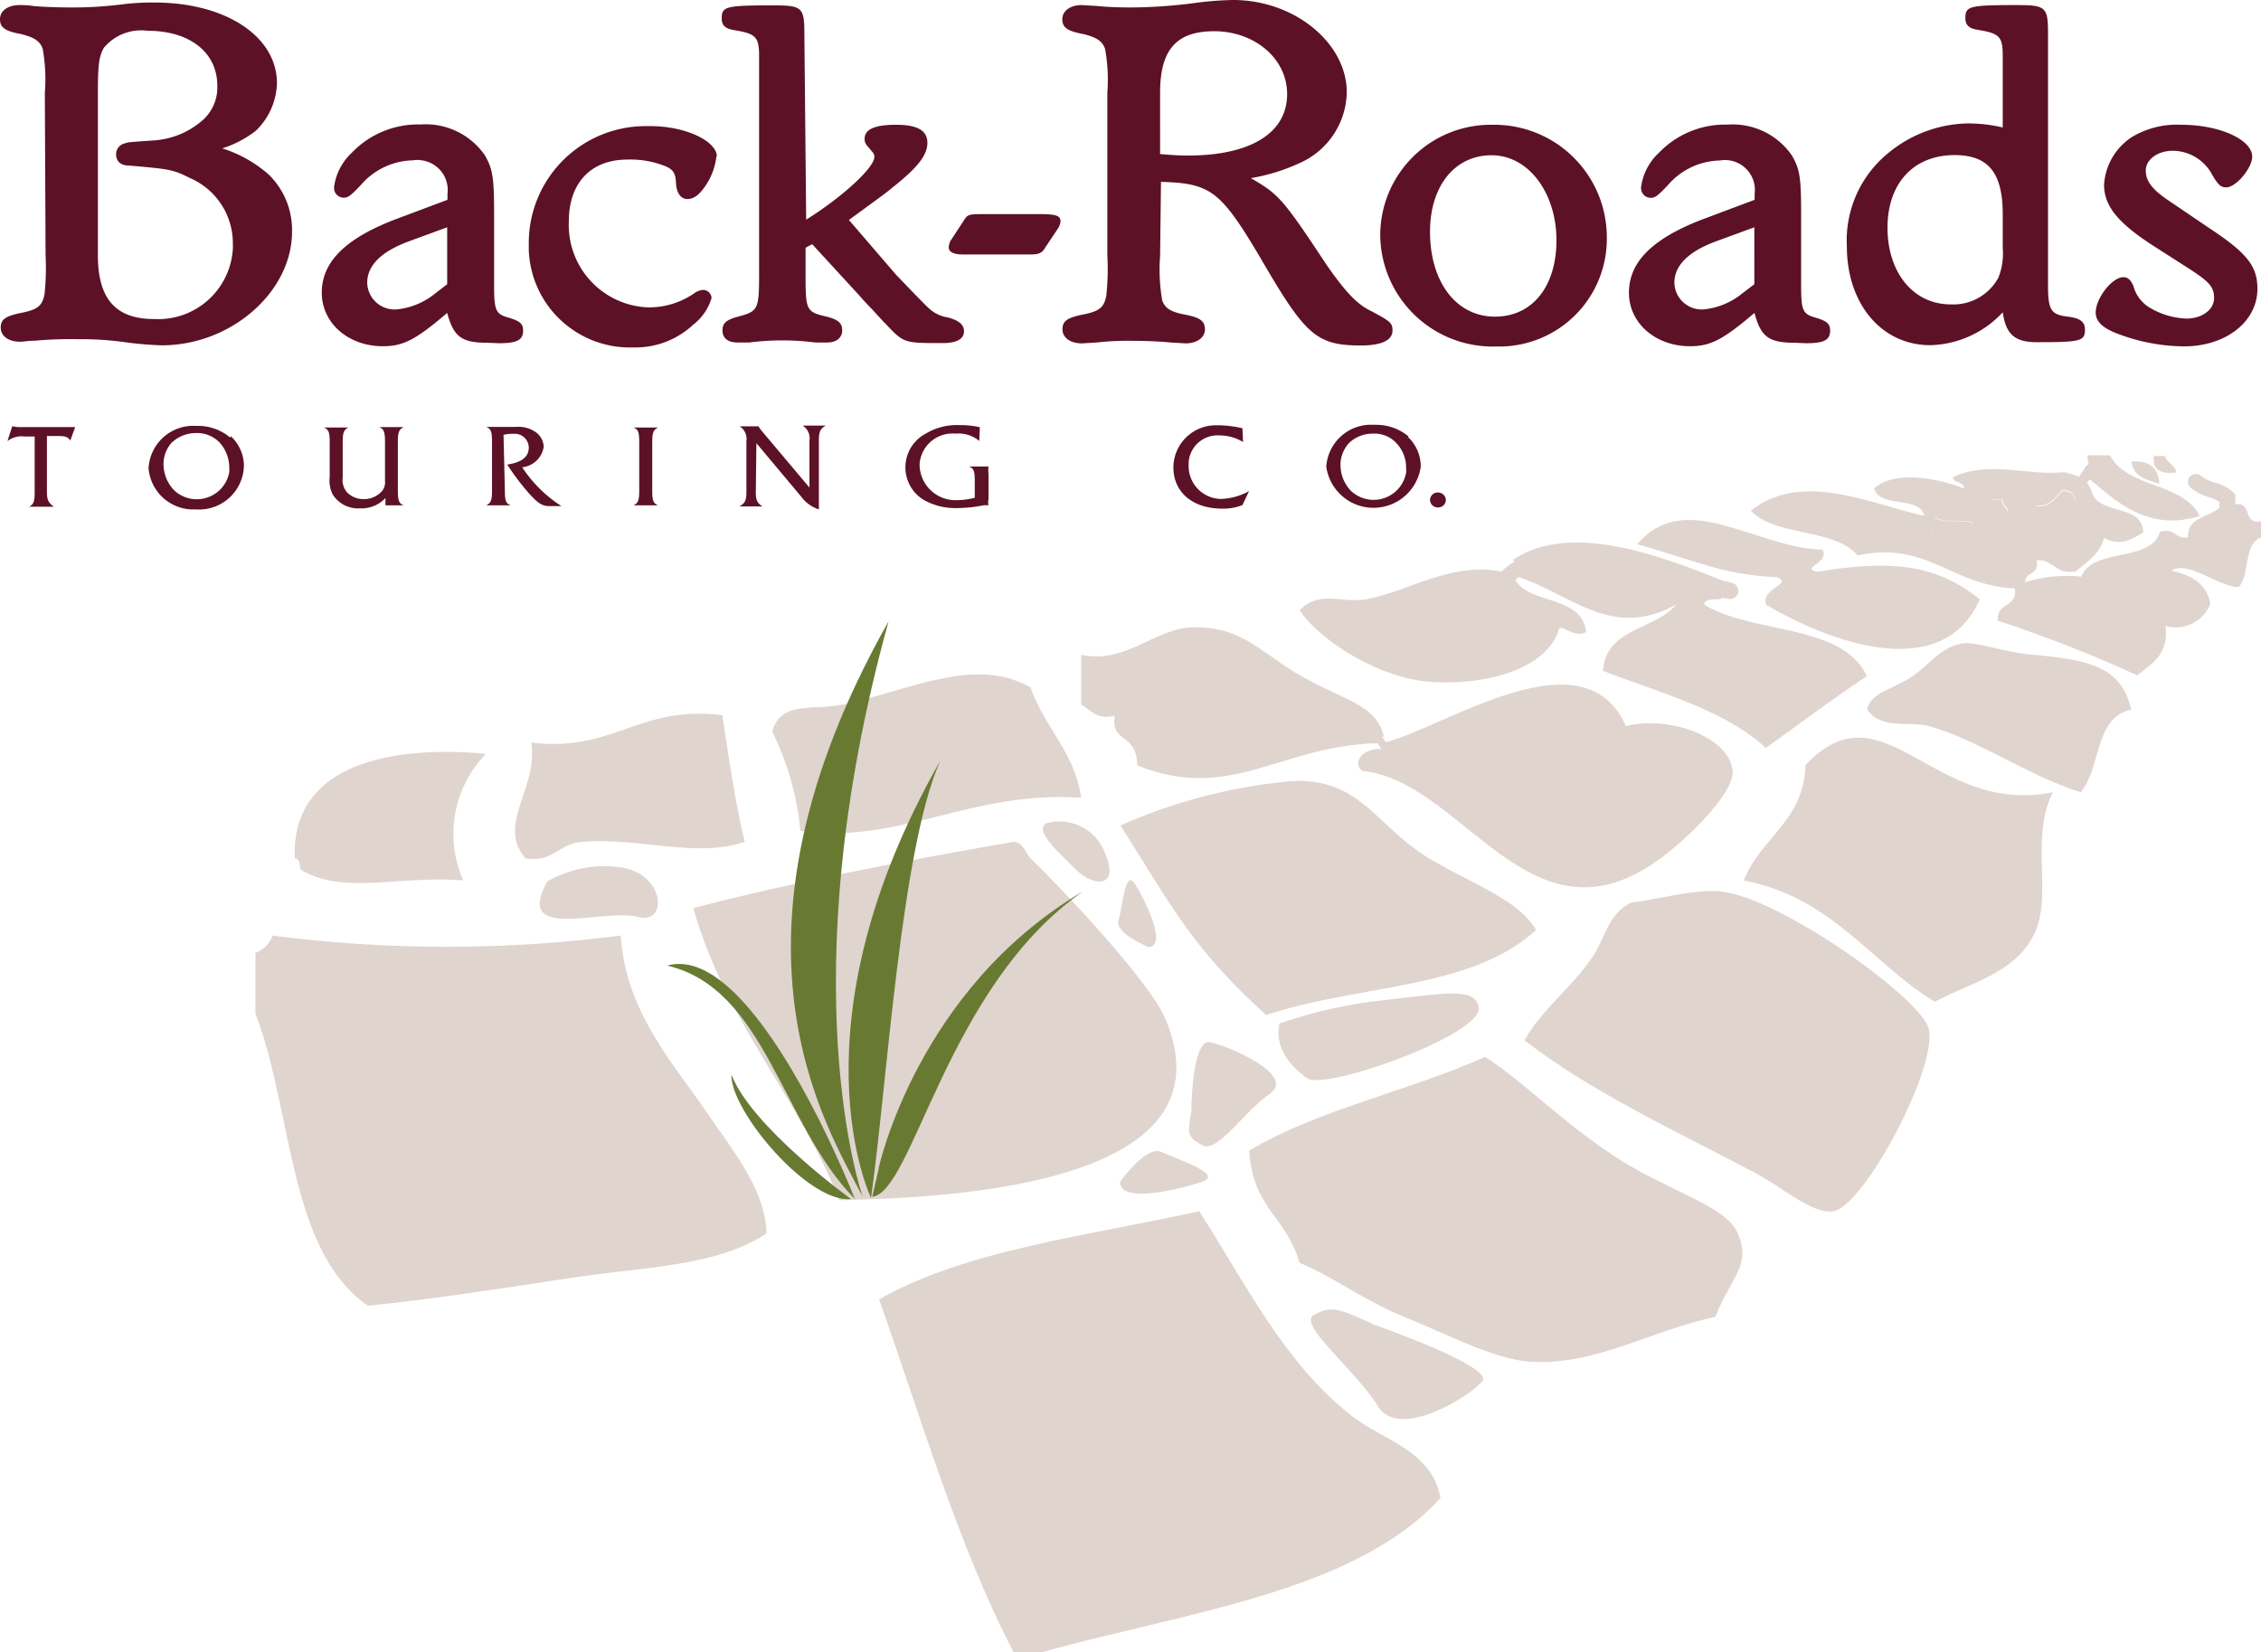 <svg id="Layer_1" data-name="Layer 1" xmlns="http://www.w3.org/2000/svg" xmlns:xlink="http://www.w3.org/1999/xlink" viewBox="0 0 151.28 110.57" width="151.28" height="110.57"><defs><style>.cls-1{fill:none;}.cls-2{clip-path:url(#clip-path);}.cls-3{fill:#e0d4cf;}.cls-4{fill:#5d1126;}.cls-5{fill:#687a32;}</style><clipPath id="clip-path" transform="translate(-13.06 -7.91)"><rect class="cls-1" x="-88.04" y="-24.27" width="268.85" height="151.95"/></clipPath></defs><title>br-logo</title><g class="cls-2"><g class="cls-2"><path class="cls-3" d="M151.1,40.73a4.35,4.35,0,0,1,.61.2,1.32,1.32,0,0,1,.22.48h0c-.91-.12-1.82,1.61-2.63.37,1.06.09,1.28-.64,1.82-1.06" transform="translate(-13.06 -7.91)"/><path class="cls-3" d="M144.77,43.22c-1.12-.32-2.29,1.15-2.63.37.36,0,.29-.45.37-.74h-.09l.09-.41h0c.09.69,3.42,0,2.26.73" transform="translate(-13.06 -7.91)"/><path class="cls-3" d="M146.27,41.38H147c0,.37.3.44.38.74-.59,0-1.3.05-1.13-.74" transform="translate(-13.06 -7.91)"/><path class="cls-3" d="M157.17,38.43h.75c.13.48.66.58.75,1.1-1,.11-1.62-.13-1.5-1.1" transform="translate(-13.06 -7.91)"/><path class="cls-3" d="M149.28,41.73c1.06.09,1.29-.64,1.82-1.06a4.35,4.35,0,0,1,.61.2,1.64,1.64,0,0,1,.23.48h0c-.91-.12-1.82,1.61-2.63.37m-1.88.37c-.59,0-1.3,0-1.13-.74h.75c0,.37.3.44.38.74m-2.63,1.1c-1.12-.32-2.29,1.15-2.63.37.36,0,.29-.45.37-.73h-.09a2.71,2.71,0,0,1,.09-.41h0c.09.69,3.42,0,2.26.73m1.88,6.28a90,90,0,0,1,9.39,3.68c.94-.8,2.12-1.36,1.88-3.31a2.49,2.49,0,0,0,3-1.48c-.24-1.36-1.28-1.94-2.62-2.21,1.13-.73,3,1,4.5,1.1.81-.81.3-2.9,1.51-3.32v-1.1c-1.23.26-.57-1.32-1.72-1.13V41l-.14-.14a2.7,2.7,0,0,0-1.25-.66,2.55,2.55,0,0,1-.86-.42.56.56,0,0,0-.76,0,.53.53,0,0,0,0,.75h0a3.22,3.22,0,0,0,1.27.66,2.46,2.46,0,0,1,.68.31.74.74,0,0,1,0,.21v.16h0c-.68.7-2.17.6-2.1,2-.9.15-.81-.67-1.88-.37-.62,2.1-4.45,1-5.26,3a9.58,9.58,0,0,0-3.76.37c0-.73,1-.47.76-1.47,1.19-.06,1.25,1,2.63.74.74-.63,1.6-1.14,1.88-2.22,1.15.53,1.68.17,2.63-.37-.06-1.91-2.81-1.18-3.39-2.58h0a2.76,2.76,0,0,0-.36-.73c0-.09.12-.17.17-.25,1.58,1.25,3.78,3.58,7.36,2.45-1.1-2.25-4.88-1.86-6-4.06h-1.5v.37l.08.23a.41.41,0,0,0-.19.13c-.16.25-.31.48-.47.71a5.14,5.14,0,0,0-.94-.3h-.3c-2,.22-4.94-.8-7.21.34.09.4.75.25.75.74-1.59-.64-4.6-1.28-6,0,.36,1.32,2.9.49,3.33,1.74v.09c-3.84-.88-8.18-3-11.58-.35,1.6,1.75,5.58,1.16,7.14,3,4.66-1,6.21,2,10.52,2.21.21,1.31-1.33.91-1.12,2.22" transform="translate(-13.06 -7.91)"/><path class="cls-3" d="M155.67,38.8c1.22-.1,1.8.43,1.87,1.47-.89-.23-1.75-.49-1.87-1.47" transform="translate(-13.06 -7.91)"/><path class="cls-3" d="M134.62,46.18c4.77-.79,7.92-.59,10.9,1.84-2.52,5.74-10.17,2.79-14.28.37-.43-1.08,1.8-1.37.75-1.85-3.73-.17-5.32-1.07-9.39-2.21,3.26-3.79,7.84.23,12.4.37.49.92-1.49,1.16-.38,1.48" transform="translate(-13.06 -7.91)"/><path class="cls-3" d="M105.69,57.24l-.18-.06c.09.14.19.27.28.4,4.07-1.07,13.25-7.41,16.06-1.08,2.85-.72,6.92.7,7.14,3,.13,1.37-2.74,4.32-4.89,5.9-8.67,6.35-13.15-5.28-19.92-5.9-.67-.64.12-1.45,1.14-1.48l.19.06c-.09-.14-.19-.28-.28-.43-6.48.14-9.84,4-16.08,1.48,0-2.2-1.83-1.47-1.5-3.32-1.3.29-1.58-.41-2.25-.74V51.73c3,.65,4.9-1.79,7.51-1.84,3-.07,4.27,1.43,6.76,3,3.17,1.91,5.56,2.09,6,4.42" transform="translate(-13.06 -7.91)"/><path class="cls-3" d="M138,55.4c.14-1.12,1.78-1.38,3-2.22s1.95-2,3.38-2.21c.88-.14,2.85.6,4.51.74,4.17.36,6.1.88,6.77,3.69-2.49.51-2,3.91-3.39,5.53-3.54-1.12-6.89-3.52-10.14-4.43-1.27-.35-3.16.28-4.14-1.1" transform="translate(-13.06 -7.91)"/><path class="cls-3" d="M66.61,63.51a19,19,0,0,0-1.88-6.64c.58-2.1,2.69-1.37,4.89-1.84,4.46-1,8.73-3.21,12.4-1.11.91,2.67,2.92,4.26,3.38,7.38-7.31-.52-12.29,3.17-18.79,2.21" transform="translate(-13.06 -7.91)"/><path class="cls-3" d="M52,64.25c-1.54.09-1.86,1.38-3.76,1.11-2-2.23.85-4.71.37-7.75,5.54.65,7.19-2.53,12.78-1.84.34,2.23.8,5.6,1.5,8.48-3.32,1.11-7.13-.33-10.89,0" transform="translate(-13.06 -7.91)"/><path class="cls-3" d="M133.87,59.09c5.26-5.51,8.53,3.46,16.54,1.84-1.5,3-.08,6.66-1.13,9.23-1.16,2.82-4.35,3.5-6.77,4.79-4.32-2.64-6.88-7-12.77-8.11,1.09-2.87,4-3.93,4.13-7.75" transform="translate(-13.06 -7.91)"/><path class="cls-3" d="M44.06,66.83c-4.33-.35-8.07,1-10.89-.73-.09-.29,0-.73-.38-.74-.31-6.59,7.07-7.55,12.78-7a7.69,7.69,0,0,0-1.51,8.48" transform="translate(-13.06 -7.91)"/><path class="cls-3" d="M108.69,65.36c2.77,1.67,6,2.75,7.14,4.79-4.35,4-11.79,3.61-18.06,5.69-4.92-4.52-6.1-6.92-9.74-12.69A36.45,36.45,0,0,1,99.3,60.2c4.75-.35,5.79,3,9.39,5.16" transform="translate(-13.06 -7.91)"/><path class="cls-3" d="M80.89,64.25c.63,0,.83.83,1.13,1.11,2.25,2.17,8,8.31,9,10.7,4.7,11.06-13.92,12-21.8,12.17-2.78-7-7.63-11.94-9.77-19.55,6.83-1.78,14.07-3.16,21.42-4.43" transform="translate(-13.06 -7.91)"/><path class="cls-3" d="M119.59,72c.85-1.27,1.09-3,2.63-3.69,1.65-.18,4.23-.93,6-.74,4,.44,13.49,7.22,13.9,9.23.54,2.68-4.34,11.81-6.39,12.17-1.39.24-3.46-1.64-5.26-2.58-6.06-3.18-11-5.47-15.41-8.86,1.18-2.1,3.19-3.55,4.51-5.53" transform="translate(-13.06 -7.91)"/><path class="cls-3" d="M31.29,70.52a90.86,90.86,0,0,0,23.3,0c.34,5.18,3.57,8.58,6,12.18,1.58,2.32,3.66,4.83,3.76,7.74-3.27,2.24-8.36,2.26-13.16,3s-9.76,1.48-13.52,1.85c-5.35-3.73-5-13-7.52-19.55V71.68a1.91,1.91,0,0,0,1.13-1.11" transform="translate(-13.06 -7.91)"/><path class="cls-3" d="M100,92.37c-1-3.21-3.09-3.54-3.36-7.46,4.59-2.74,10.74-4,15.78-6.27,2.45,1.54,5,4.23,8.65,6.64,3.42,2.28,7.47,3.29,8.26,5.16.93,2.19-.44,2.89-1.5,5.6-4.4.93-8,3.27-12.4,3-2.4-.16-5.77-1.94-8.27-2.94-2.89-1.17-4.77-2.68-7.16-3.69" transform="translate(-13.06 -7.91)"/><path class="cls-3" d="M103.44,102.62c2.17,1.7,5.42,2.34,6,5.54-5.7,6.28-16.94,7.62-26.68,10.32H80.88c-3.73-7.16-6.16-15.6-9-23.61,5.77-3.31,14-4.26,21.42-5.9,3.12,4.87,5.7,10.17,10.15,13.65" transform="translate(-13.06 -7.91)"/><path class="cls-3" d="M128.83,46.9a.55.55,0,0,1,.54.57v0a.57.57,0,0,1-.61.53h0l-.55-.08V48c-.45.06-1.07-.06-1.13.37,3.26,2,9.25,1.25,10.89,4.79-2.32,1.54-4.51,3.2-6.76,4.8-2.78-2.55-7-3.65-10.9-5.16.2-2.88,3.5-2.71,4.89-4.43-4.24,2.36-6.93-.62-10.52-1.84l-.24.19c1,1.69,4.47,1,4.75,3.49-.94.48-1.83-.82-1.88,0-1.09,2.78-5.45,3.58-8.65,3.32-3.53-.28-7.47-2.94-8.64-4.79,1.38-1.37,2.83-.42,4.51-.74,2.81-.53,5.61-2.49,9-1.84h0a3.33,3.33,0,0,1,.88-.66l-.14-.11c4-2.74,10.54,0,14.06,1.38a3.39,3.39,0,0,0,.44.08" transform="translate(-13.06 -7.91)"/><path class="cls-3" d="M92.77,82.34s0-4.93,1.26-4.68,5.77,2.21,4,3.44-3.51,4-4.52,3.45-1-.73-.75-2.21" transform="translate(-13.06 -7.91)"/><path class="cls-3" d="M88,87s1.76-2.47,2.76-2S95,86.5,93.49,87,88,88.5,88,87" transform="translate(-13.06 -7.91)"/><path class="cls-3" d="M49.69,66.89A7.71,7.71,0,0,1,54.86,66c2.73.6,2.83,3.78.91,3.28-2.36-.62-8.38,1.73-6.08-2.39" transform="translate(-13.06 -7.91)"/><path class="cls-3" d="M83.1,63a3.23,3.23,0,0,1,3.8,1.79c1.21,2.53-.61,2.53-1.82,1.34s-2.89-2.68-2-3.13" transform="translate(-13.06 -7.91)"/><path class="cls-3" d="M89.9,71.29s-2.26-.92-2-1.78S88.34,66,89,67.06s2.12,4,1,4.23" transform="translate(-13.06 -7.91)"/><path class="cls-3" d="M98.7,76.4a31,31,0,0,1,6-1.44c5.24-.61,7-1,7.29.34.42,1.79-10.24,5.62-11.46,4.77s-2.21-2.14-1.86-3.67" transform="translate(-13.06 -7.91)"/><path class="cls-3" d="M104.86,96.51s8.2,2.85,7.38,3.84-5.58,4-7,1.65-5.41-5.47-4.27-6.09,1.56-.48,3.94.6" transform="translate(-13.06 -7.91)"/><path class="cls-4" d="M19.61,25c0,2.91,1.19,4.26,3.76,4.26a5,5,0,0,0,5.27-4.72,2.62,2.62,0,0,0,0-.28,4.75,4.75,0,0,0-2.86-4.43c-1.15-.57-1.3-.6-4.08-.84-.58,0-.87-.3-.87-.74a.74.74,0,0,1,.61-.75c.15-.07.15-.07,2-.2a5.47,5.47,0,0,0,3.26-1.42,2.93,2.93,0,0,0,.9-2.23c0-2.23-1.84-3.68-4.66-3.68A3.25,3.25,0,0,0,20,11.12c-.32.58-.39,1.15-.39,3ZM16.06,14.13a11.57,11.57,0,0,0-.14-2.94c-.18-.54-.58-.78-1.45-1-1.09-.2-1.41-.44-1.41-1s.54-.94,1.3-.94a6.11,6.11,0,0,1,1,.07c.69.06,1.78.09,2.61.09a26.38,26.38,0,0,0,3.44-.23,16.74,16.74,0,0,1,2-.1c4.74,0,8.18,2.26,8.18,5.4a4.59,4.59,0,0,1-1.41,3.18,7.23,7.23,0,0,1-2.25,1.18,8.63,8.63,0,0,1,3.12,1.76,5.19,5.19,0,0,1,1.55,3.82c0,4-4.05,7.6-8.72,7.6a23.82,23.82,0,0,1-2.39-.2,20.67,20.67,0,0,0-3.15-.21,26.79,26.79,0,0,0-2.93.1c-.43,0-.83.07-1,.07-.76,0-1.3-.37-1.3-.94s.32-.78,1.41-1,1.37-.48,1.52-1.25A16.64,16.64,0,0,0,16.11,25Z" transform="translate(-13.06 -7.91)"/><path class="cls-4" d="M40.42,24.06c-1.85.68-2.79,1.62-2.79,2.77a1.83,1.83,0,0,0,1.85,1.79h.07a4.83,4.83,0,0,0,2.64-1.08l.79-.61V23.12Zm5.31,6.79c-1.77,0-2.31-.37-2.75-2-2.09,1.79-2.93,2.23-4.3,2.23-2.32,0-4.09-1.55-4.09-3.58s1.52-3.62,5-4.94L43,21.28v-.4a2,2,0,0,0-1.73-2.24,1.62,1.62,0,0,0-.58,0,4.72,4.72,0,0,0-3.51,1.68c-.65.68-.83.82-1.12.82a.65.65,0,0,1-.65-.65v-.06a3.84,3.84,0,0,1,1.19-2.3,6.14,6.14,0,0,1,4.6-1.89,4.81,4.81,0,0,1,4.3,2.06c.54.94.62,1.52.62,4V27c0,1.69.11,1.92.94,2.16s1,.44,1,.88c0,.64-.43.84-1.63.84Z" transform="translate(-13.06 -7.91)"/><path class="cls-4" d="M61,18.32a4.4,4.4,0,0,1-.72,2c-.44.64-.8.91-1.23.91s-.73-.4-.76-1.08-.22-.88-.62-1.08a6.26,6.26,0,0,0-2.64-.48c-2.43,0-3.91,1.56-3.91,4.13a5.52,5.52,0,0,0,5.28,5.76h.08a5.31,5.31,0,0,0,3.11-1,1.18,1.18,0,0,1,.54-.17.58.58,0,0,1,.54.54,3.5,3.5,0,0,1-1.23,1.79,5.64,5.64,0,0,1-4,1.52,6.77,6.77,0,0,1-7-6.52v-.48a7.82,7.82,0,0,1,7.83-7.81h.31c2.35,0,4.45,1,4.45,2.06" transform="translate(-13.06 -7.91)"/><path class="cls-4" d="M67,22.61c2.43-1.52,4.56-3.48,4.56-4.19,0-.2,0-.2-.5-.78a.65.65,0,0,1-.15-.44c0-.64.69-.94,2.1-.94s2.1.37,2.1,1.21-.69,1.69-2.35,3c-.47.4-.73.57-2.9,2.16L73,26.28c1.16,1.21,1.92,2,2.24,2.29a2.35,2.35,0,0,0,1.23.58c.73.2,1.09.47,1.09.94s-.44.78-1.41.78c-2.57,0-2.61,0-3.73-1.18-.22-.24-.11-.1-.33-.34l-.65-.71c-.29-.3-.58-.6-.87-.94L67.4,24.25l-.44.24v1.62c0,2.57,0,2.67,1.45,3,.76.2,1,.44,1,.91s-.36.81-1,.81h-.8a17.43,17.43,0,0,0-4.41,0h-.8c-.65,0-1-.3-1-.81s.29-.71,1-.91c1.41-.37,1.45-.47,1.45-3V11.68c0-1.32-.22-1.52-1.71-1.76-.57-.1-.79-.33-.79-.77,0-.81.25-.88,3.47-.88,1.92,0,2.06.14,2.06,1.92Z" transform="translate(-13.06 -7.91)"/><path class="cls-4" d="M82.61,22.24c1.12,0,1.41.1,1.41.5a1.25,1.25,0,0,1-.14.41L83,24.47c-.21.37-.43.47-1,.47H77.48c-.61,0-.94-.17-.94-.47a1,1,0,0,1,.14-.48l.84-1.28c.29-.47.32-.47,1.48-.47Z" transform="translate(-13.06 -7.91)"/><path class="cls-4" d="M90.68,18.22c.87.07,1.27.1,1.84.1,4.24,0,6.66-1.52,6.66-4.12C99.18,11.83,97,10,94.3,10c-2.54,0-3.62,1.25-3.62,4.12Zm0,6.82A12.07,12.07,0,0,0,90.82,28c.18.54.58.78,1.45.95,1.09.2,1.41.44,1.41,1s-.54.94-1.3.94l-1-.06c-.66-.07-1.74-.11-2.46-.11a18.12,18.12,0,0,0-2.47.11l-1,.06c-.76,0-1.3-.37-1.3-.94s.32-.78,1.41-1,1.37-.48,1.52-1.25A16.64,16.64,0,0,0,87.15,25V14.13A11.57,11.57,0,0,0,87,11.19c-.18-.54-.58-.78-1.45-1-1.09-.2-1.41-.44-1.41-1s.54-.94,1.3-.94l1,.06c.66.07,1.6.1,2.25.1A33.79,33.79,0,0,0,93,8.11a22.06,22.06,0,0,1,2.57-.2c4.09,0,7.6,2.87,7.6,6.18A5.28,5.28,0,0,1,100,18.83a12.63,12.63,0,0,1-3.25,1c1.88,1.09,2.13,1.36,5.1,5.85,1.23,1.76,2,2.57,2.86,3,1.41.74,1.52.85,1.52,1.35,0,.68-.8,1-2.1,1-3,0-3.73-.68-6.73-5.85-2.68-4.52-3.33-5-6.66-5.1Z" transform="translate(-13.06 -7.91)"/><path class="cls-4" d="M108.74,23.42c0,3.38,1.77,5.68,4.34,5.68S117.2,27,117.2,24c0-3.2-1.88-5.7-4.34-5.7s-4.12,2.05-4.12,5.13m11.83.37a7.2,7.2,0,0,1-7.09,7.3h-.4a7.53,7.53,0,0,1-7.67-7.37v-.16a7.4,7.4,0,0,1,7.48-7.31H113a7.53,7.53,0,0,1,7.57,7.51v0" transform="translate(-13.06 -7.91)"/><path class="cls-4" d="M127.88,24.06c-1.85.68-2.79,1.62-2.79,2.77a1.83,1.83,0,0,0,1.85,1.79H127a4.83,4.83,0,0,0,2.64-1.08l.8-.61V23.12Zm5.32,6.79c-1.78,0-2.32-.37-2.75-2-2.1,1.79-2.94,2.23-4.31,2.23-2.32,0-4.09-1.55-4.09-3.58s1.52-3.62,5-4.94l3.41-1.28v-.4a2,2,0,0,0-2.32-2.23,4.72,4.72,0,0,0-3.51,1.68c-.65.68-.83.82-1.12.82a.65.65,0,0,1-.65-.65v-.06a3.84,3.84,0,0,1,1.19-2.3,6.14,6.14,0,0,1,4.6-1.89,4.81,4.81,0,0,1,4.3,2.06c.55.94.62,1.52.62,4V27c0,1.69.11,1.92.94,2.16s1,.44,1,.88c0,.64-.43.84-1.63.84Z" transform="translate(-13.06 -7.91)"/><path class="cls-4" d="M147.06,22.24c0-2.81-1-3.95-3.22-3.95-2.75,0-4.49,1.89-4.49,4.86s1.7,5.13,4.23,5.13a3.43,3.43,0,0,0,3.19-1.79,4.41,4.41,0,0,0,.29-2Zm0-10.14v-.44c0-1.32-.22-1.52-1.71-1.76-.57-.1-.79-.33-.79-.77,0-.81.25-.88,3.47-.88,1.92,0,2.06.14,2.06,1.92V27c0,1.62.19,1.95,1.24,2.09.9.1,1.23.34,1.23.88,0,.77-.29.84-3.22.84-1.49,0-2.07-.54-2.28-2a6.83,6.83,0,0,1-4.85,2.2c-3.26,0-5.58-2.77-5.58-6.62a7.54,7.54,0,0,1,2.75-6.22,8.58,8.58,0,0,1,5.32-2,10.35,10.35,0,0,1,2.36.27Z" transform="translate(-13.06 -7.91)"/><path class="cls-4" d="M160.84,23.15c2.57,1.69,3.26,2.57,3.26,4.09,0,2.19-2.1,3.85-4.92,3.85a12.71,12.71,0,0,1-4.52-.88c-.95-.37-1.38-.81-1.38-1.39,0-.94,1.09-2.36,1.85-2.36.29,0,.5.17.68.61A2.4,2.4,0,0,0,157,28.56a5.15,5.15,0,0,0,2.36.67c1,0,1.84-.57,1.84-1.38s-.4-1.15-2-2.17l-2-1.28c-2.42-1.55-3.36-2.7-3.36-4.12a4.1,4.1,0,0,1,1.88-3.21,5.86,5.86,0,0,1,3.29-.81c2.57,0,4.74,1,4.74,2.13,0,.77-1.08,2.06-1.74,2.06-.36,0-.54-.17-.94-.85A3,3,0,0,0,158.44,18c-1,0-1.81.58-1.81,1.32s.47,1.32,1.66,2.1Z" transform="translate(-13.06 -7.91)"/><path class="cls-5" d="M72.49,49.53C60.39,71,68.41,83.35,70.78,88c0,0-5-14.19,1.71-38.42m-.64,36.55L71.42,88c2.74-.3,5-14.12,14.11-20.44C74.42,74.1,71.85,86.08,71.85,86.08m-.51,2c1.06-7.47,2-23.41,4.63-29.25-10.16,17.85-4.63,29.25-4.63,29.25M62,79.83c-.1,2.37,5.14,8.64,8,8.32,0,0-6.63-4.78-8-8.32m-4.3-7.3c6.62,1.55,7.66,10.67,12.56,15.62,0,0-6.73-17.27-12.56-15.62" transform="translate(-13.06 -7.91)"/><path class="cls-4" d="M17.76,37.4c-.13-.24-.31-.31-.81-.31H16.2v3.73c0,.54.09.72.46,1H15c.31-.15.38-.35.38-1V37.12h-.69a1.53,1.53,0,0,0-1.13.31l.32-1a1.74,1.74,0,0,0,.45.06h3.76Z" transform="translate(-13.06 -7.91)"/><path class="cls-4" d="M24.55,37.53A2.15,2.15,0,0,0,24,39a2.55,2.55,0,0,0,.7,1.71,2.21,2.21,0,0,0,3.7-1.2,1.6,1.6,0,0,0,0-.31,2.5,2.5,0,0,0-.59-1.61,2.07,2.07,0,0,0-1.63-.7,2.33,2.33,0,0,0-1.58.6m3.9-.39a2.71,2.71,0,0,1,.88,2A3,3,0,0,1,26.16,42h0A3,3,0,0,1,23,39.24v0a3,3,0,0,1,3.16-2.83h.11a3.34,3.34,0,0,1,2.2.79" transform="translate(-13.06 -7.91)"/><path class="cls-4" d="M38.85,41.24a2.19,2.19,0,0,1-1.71.69A2,2,0,0,1,35.32,41a2.07,2.07,0,0,1-.2-1.17V37.52c0-.69-.07-.87-.39-1h1.64c-.31.16-.38.34-.38,1v2.35a1.26,1.26,0,0,0,.3,1,1.51,1.51,0,0,0,1.1.44,1.58,1.58,0,0,0,1.24-.55.91.91,0,0,0,.19-.65V37.49c0-.69-.08-.87-.39-1h1.64c-.31.16-.39.34-.39,1v3.24c0,.69.08.87.39,1H38.85Z" transform="translate(-13.06 -7.91)"/><path class="cls-4" d="M46.84,40.73c0,.69.07.87.39,1H45.59c.32-.16.39-.34.39-1V37.48c0-.69-.07-.87-.39-1h2a2,2,0,0,1,1.27.32,1.27,1.27,0,0,1,.58,1A1.62,1.62,0,0,1,48,39.18a8.81,8.81,0,0,0,2.63,2.6c-.53,0-.62,0-.79,0-.49,0-.75-.16-1.34-.8A16.13,16.13,0,0,1,47,39c1-.15,1.44-.53,1.44-1.15a.94.94,0,0,0-1-.91h-.08a2.54,2.54,0,0,0-.61.07Z" transform="translate(-13.06 -7.91)"/><path class="cls-4" d="M55.83,37.52c0-.69-.06-.87-.38-1h1.64c-.32.16-.39.34-.39,1v3.21c0,.69.07.87.39,1H55.45c.32-.16.38-.34.38-1Z" transform="translate(-13.06 -7.91)"/><path class="cls-4" d="M63.63,40.85c0,.53.1.74.45.95H62.54c.37-.22.46-.41.46-.95V37.44a1,1,0,0,0-.45-1h1.26a2.73,2.73,0,0,0,.21.3l3.2,3.8V37.39a1,1,0,0,0-.46-1h1.55c-.37.22-.46.41-.46,1V42a2.35,2.35,0,0,1-1.18-.85l-3-3.58Z" transform="translate(-13.06 -7.91)"/><path class="cls-4" d="M78.58,37.42A2.15,2.15,0,0,0,77,36.93a2.21,2.21,0,0,0-2.41,2c0,.05,0,.11,0,.16a2.4,2.4,0,0,0,2.51,2.29h0a4.66,4.66,0,0,0,1.18-.16V40.13c0-.69-.06-.87-.38-1h1.3a1.85,1.85,0,0,0,0,.47v1.71a.94.94,0,0,0,0,.41h-.3a9.49,9.49,0,0,1-1.77.19,4.28,4.28,0,0,1-2.29-.56A2.55,2.55,0,0,1,75,36.93a4,4,0,0,1,2.25-.57,5.74,5.74,0,0,1,1.37.14Z" transform="translate(-13.06 -7.91)"/><path class="cls-4" d="M96.23,37.49a3,3,0,0,0-1.57-.44,1.94,1.94,0,0,0-2.07,1.8v.2a2.2,2.2,0,0,0,2.14,2.25h0a4.19,4.19,0,0,0,1.9-.52l-.44.93a3.39,3.39,0,0,1-1.34.24c-2,0-3.28-1.1-3.28-2.77a2.84,2.84,0,0,1,2.89-2.81h.18a7.4,7.4,0,0,1,1.55.2Z" transform="translate(-13.06 -7.91)"/><path class="cls-4" d="M103.35,37.53a2.15,2.15,0,0,0-.6,1.51,2.51,2.51,0,0,0,.69,1.71,2.21,2.21,0,0,0,3.7-1.2,1.6,1.6,0,0,0,0-.31,2.37,2.37,0,0,0-.59-1.61,2,2,0,0,0-1.63-.7,2.28,2.28,0,0,0-1.57.6m3.9-.39a2.7,2.7,0,0,1,.87,2,3.19,3.19,0,0,1-6.32,0A3,3,0,0,1,105,36.34h.11a3.37,3.37,0,0,1,2.21.79" transform="translate(-13.06 -7.91)"/><path class="cls-4" d="M109.8,41.37a.51.51,0,0,1-.52.5h0a.52.52,0,0,1-.54-.5h0a.51.51,0,0,1,.54-.5h0a.52.52,0,0,1,.52.5" transform="translate(-13.06 -7.91)"/></g></g></svg>
